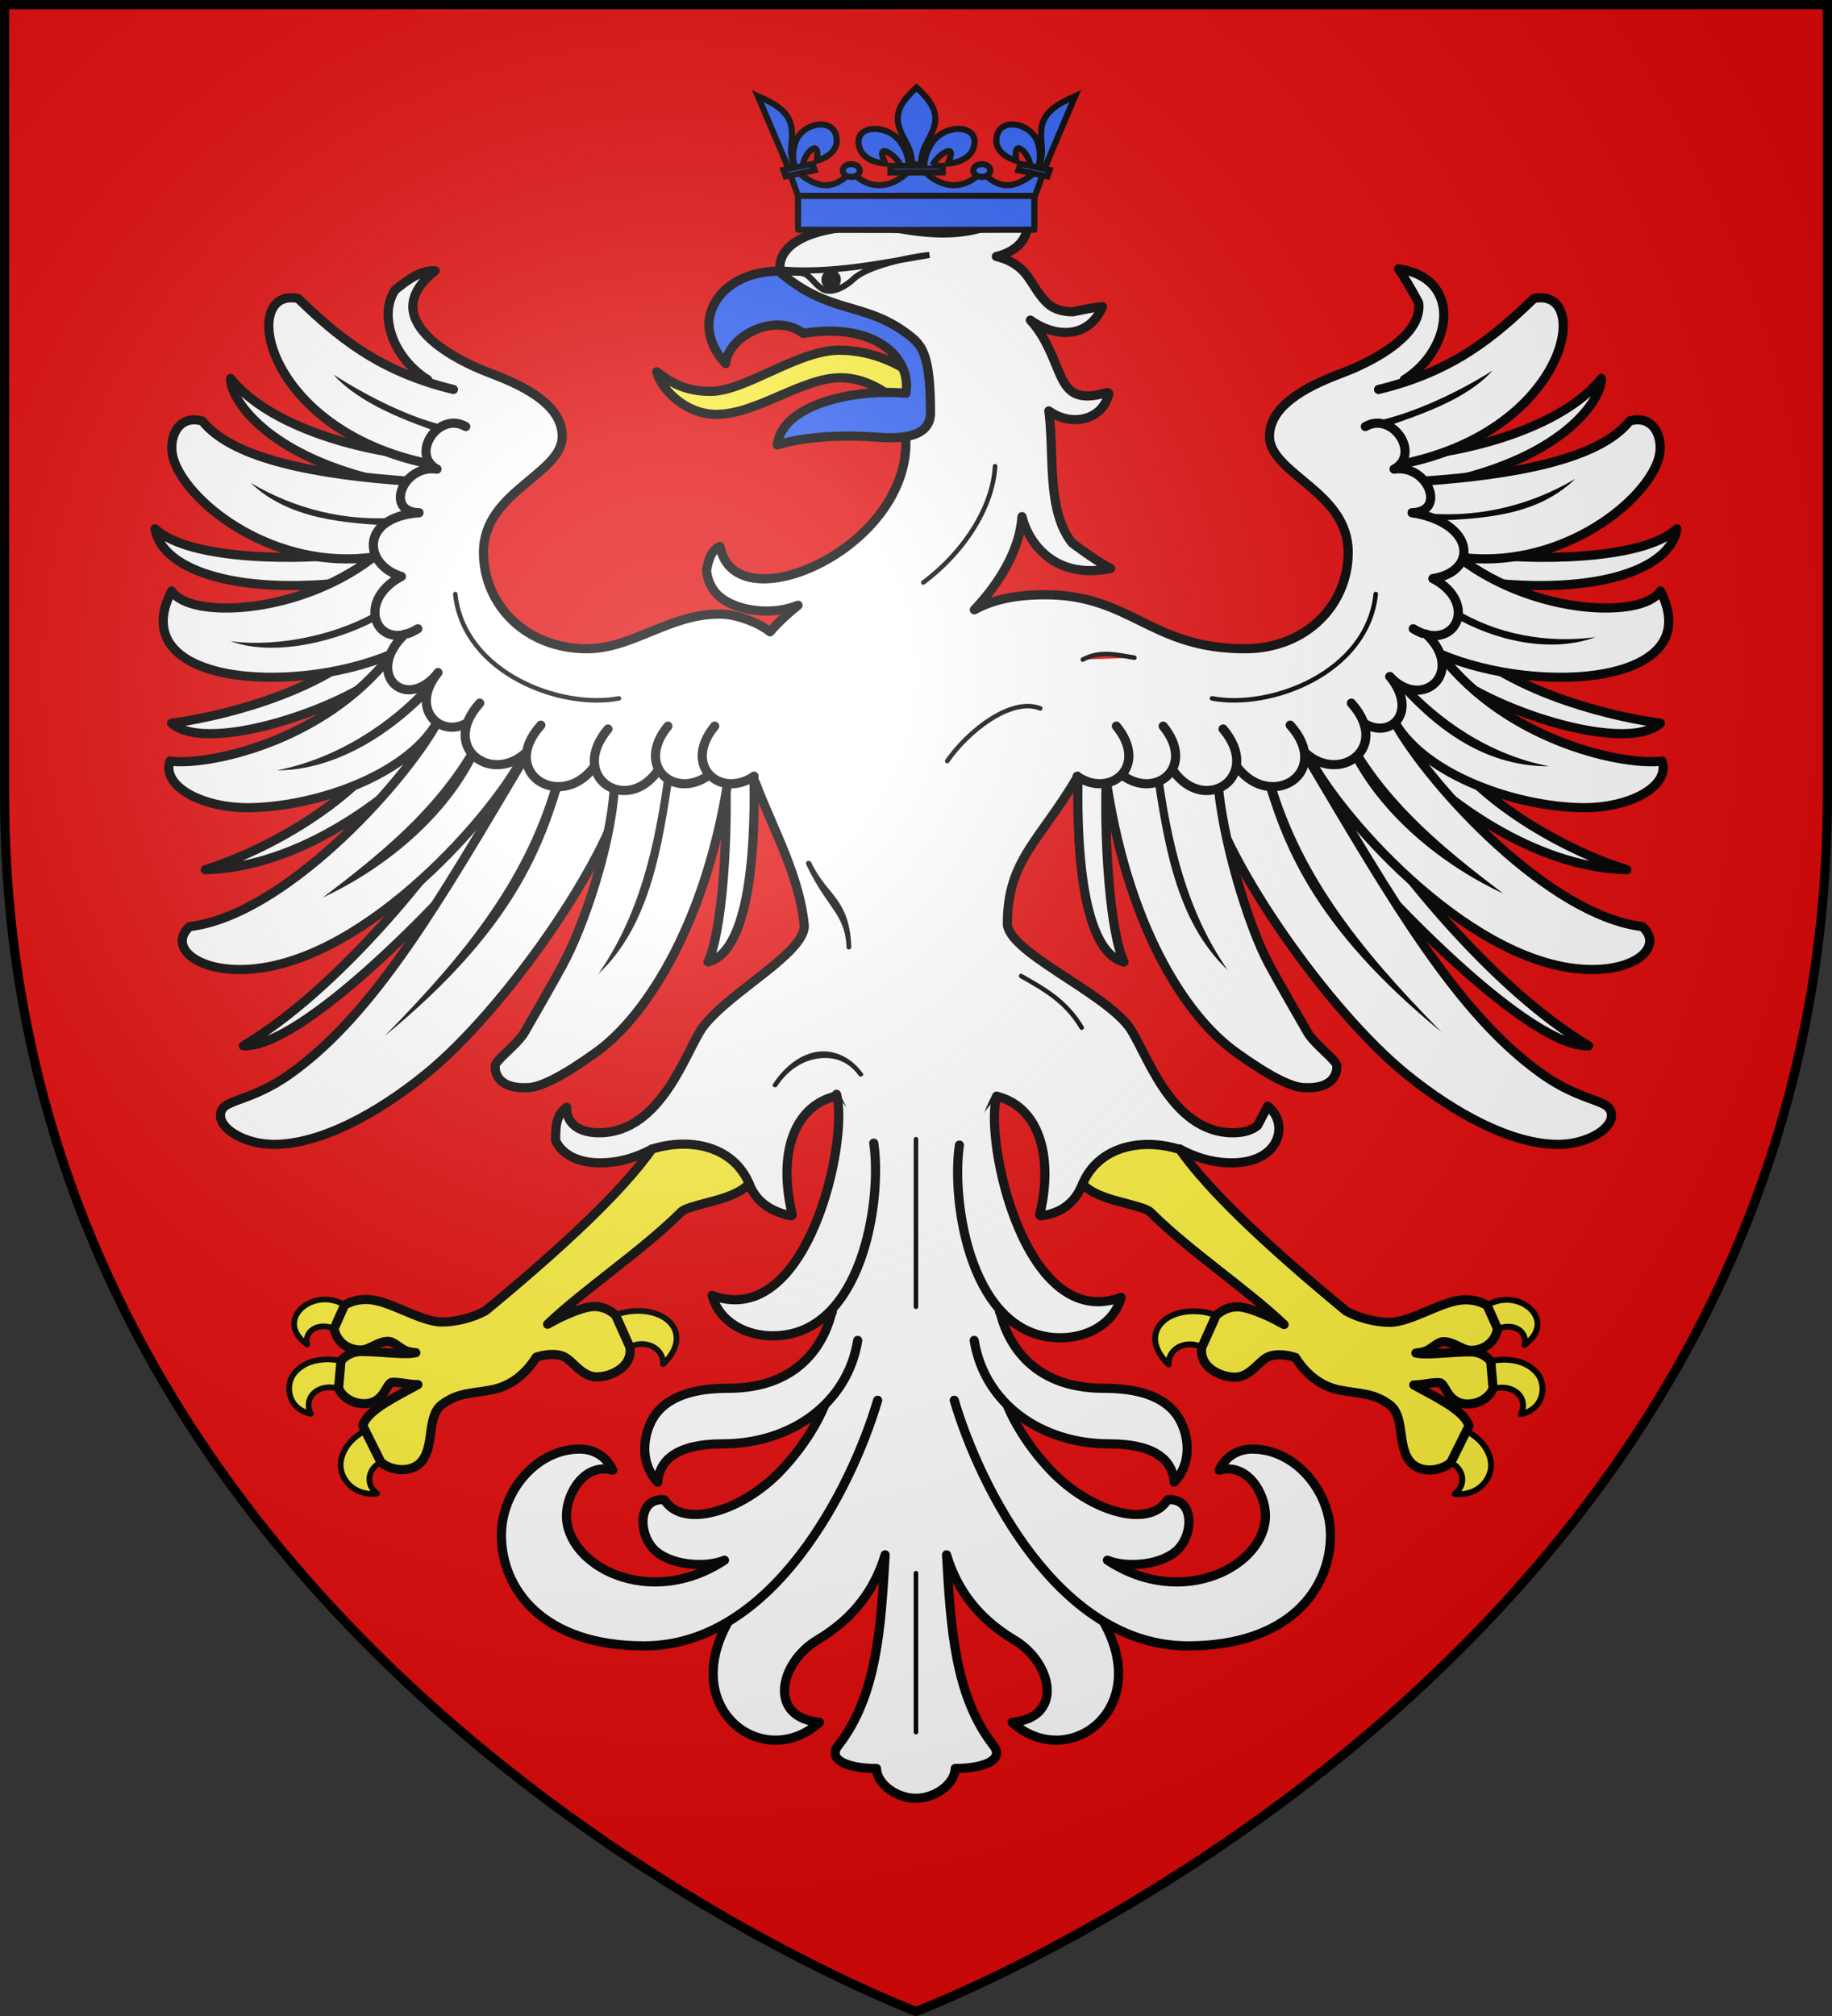 <?xml version="1.0" encoding="UTF-8" standalone="no"?>
<svg
   xmlns:dc="http://purl.org/dc/elements/1.1/"
   xmlns:cc="http://creativecommons.org/ns#"
   xmlns:rdf="http://www.w3.org/1999/02/22-rdf-syntax-ns#"
   xmlns:svg="http://www.w3.org/2000/svg"
   xmlns="http://www.w3.org/2000/svg"
   xmlns:xlink="http://www.w3.org/1999/xlink"
   xmlns:sodipodi="http://sodipodi.sourceforge.net/DTD/sodipodi-0.dtd"
   xmlns:inkscape="http://www.inkscape.org/namespaces/inkscape"
   width="600"
   height="660"
   viewBox="0 0 600 660"
   id="svg2"
   sodipodi:version="0.32"
   inkscape:version="0.46"
   sodipodi:docname="Blason_ville_fr_Châtillon-Coligny_(45).svg"
   inkscape:output_extension="org.inkscape.output.svg.inkscape"
   version="1.0">
  <rect x="0" y="0" width="600" height="660" fill="#333333" stroke="none"/>
  <sodipodi:namedview
     inkscape:window-height="977"
     inkscape:window-width="1280"
     inkscape:pageshadow="2"
     inkscape:pageopacity="0.0"
     guidetolerance="10.0"
     gridtolerance="10.0"
     objecttolerance="10.0"
     borderopacity="1.0"
     bordercolor="#666666"
     pagecolor="#ffffff"
     id="base"
     showgrid="false"
     inkscape:zoom="1.1863636"
     inkscape:cx="300"
     inkscape:cy="330"
     inkscape:window-x="-4"
     inkscape:window-y="-4"
     inkscape:current-layer="layer4"
     inkscape:object-nodes="true"
     inkscape:window-maximized="1"
     inkscape:snap-global="false" />
  <defs
     id="defs4">
    <radialGradient
       id="Gradient1"
       gradientUnits="userSpaceOnUse"
       cx="-80"
       cy="-80"
       r="405">
      <stop
         style="stop-color:#fff;stop-opacity:0.31"
         offset="0"
         id="stop7" />
      <stop
         style="stop-color:#fff;stop-opacity:0.25"
         offset="0.19"
         id="stop9" />
      <stop
         style="stop-color:#6b6b6b;stop-opacity:0.125"
         offset="0.6"
         id="stop11" />
      <stop
         style="stop-color:#000;stop-opacity:0.125"
         offset="1"
         id="stop13" />
    </radialGradient>
    <clipPath
       id="shield_cut">
      <path
         id="shield"
         d="M -298.5,-298.5 L 298.5,-298.5 L 298.5,-40 C 298.5,246.31 0,358.5 0,358.5 C 0,358.5 -298.5,246.31 -298.5,-40 L -298.5,-298.5 z" />
    </clipPath>
  </defs>
  <g
     id="layer4"
     inkscape:label="Fond écu"
     inkscape:groupmode="layer"
     transform="translate(300,300)">
    <use
       xlink:href="#shield"
       id="use18"
       style="fill:#e20909"
       x="0"
       y="0"
       width="600"
       height="660" />
  </g>
  <g
     id="layer3"
     inkscape:label="Meubles"
     inkscape:groupmode="layer"
     transform="translate(300,300)">
    <g
       id="g30144"
       transform="translate(-2.882,0)">
      <path
         sodipodi:nodetypes="cssccssc"
         id="path2333"
         d="M -82.015,-178.291 C -77.835,-174.999 -72.9,-171.864 -64.423,-171.864 C -52.985,-171.864 -35.882,-185.345 -22.273,-185.345 C -10.973,-185.345 -2.105,-180.508 3.733,-176.229 L 1.938,-163.555 C -1.633,-167.318 -10.357,-176.331 -21.837,-176.331 C -34.45,-176.331 -49.283,-164.339 -62.507,-164.339 C -73.118,-164.339 -81.004,-173.314 -82.015,-178.291 L -82.015,-178.291 z"
         style="fill:#fcef3c;fill-opacity:1;fill-rule:nonzero;stroke:#000000;stroke-width:3;stroke-linecap:round;stroke-linejoin:round;stroke-miterlimit:4;stroke-dasharray:none;stroke-dashoffset:0;stroke-opacity:1" />
      <path
         id="path5083"
         d="M 34.864,-235.185 C 33.544,-230.179 29.639,-227.947 25.294,-225.781 C 19.336,-223.625 10.491,-222.883 -1.464,-224.99 C -10.021,-226.498 -20.347,-226.329 -28.417,-224.199 C -32.452,-223.134 -35.864,-221.576 -38.28,-219.453 C -40.585,-217.428 -41.877,-214.854 -41.698,-211.806 C -36.247,-197.803 28.098,-193.709 -0.487,-156.963 C 0.582,-138.904 -13.316,-123.447 -28.222,-115.742 C -35.712,-111.87 -43.426,-109.942 -49.511,-110.644 C -55.596,-111.346 -60.033,-114.585 -61.327,-121.103 C -64.383,-119.783 -65.079,-116.462 -65.722,-113.369 C -65.522,-110.35 -64.188,-107.281 -62.011,-105.195 C -58.916,-102.229 -53.63,-100.356 -47.948,-100.009 C -43.887,-99.762 -39.609,-100.328 -35.741,-101.855 C -39.243,-99.043 -42.331,-96.169 -44.921,-93.154 C -45.93,-94.026 -48.19,-95.456 -51.171,-96.67 C -54.191,-97.899 -57.879,-98.955 -61.523,-98.955 C -69.884,-98.955 -76.994,-96.065 -83.886,-93.242 C -90.777,-90.419 -97.44,-87.617 -104.882,-87.617 C -124.931,-87.617 -138.769,-102.036 -138.769,-119.17 C -138.769,-129.134 -132.399,-135.456 -125.976,-140.879 C -122.764,-143.59 -119.542,-146.121 -117.089,-148.701 C -114.636,-151.28 -112.987,-153.98 -112.987,-157.138 C -112.987,-161.965 -115.692,-165.94 -119.921,-169.267 C -124.15,-172.594 -129.868,-175.31 -136.034,-177.617 C -144.531,-180.796 -153.827,-185.73 -158.593,-191.591 C -160.976,-194.522 -162.261,-197.614 -161.816,-200.908 C -161.371,-204.202 -159.202,-207.737 -154.589,-211.367 C -159.405,-211.63 -163.805,-208.15 -167.675,-205.127 C -170.02,-201.608 -170.47,-197.266 -169.53,-192.822 C -168.164,-186.361 -163.676,-179.836 -157.03,-175.683 L -189.397,-95.75 L -127.547,-34.267 L -49.706,-43.759 C -43.852,-28.255 -35.362,-13.634 -33.691,3.086 C -33.691,5.258 -35.132,7.69 -37.499,10.293 C -39.866,12.897 -43.114,15.64 -46.679,18.467 C -53.808,24.121 -62.156,30.086 -66.698,35.957 C -68.126,37.802 -69.633,40.862 -71.483,44.483 C -73.334,48.103 -75.475,52.256 -78.124,56.172 C -83.422,64.004 -90.579,70.85 -100.976,70.85 C -104.495,70.85 -107.203,69.966 -108.983,68.477 C -110.764,66.988 -111.677,64.881 -111.523,62.5 C -115.082,64.971 -115.166,69.248 -115.136,73.399 C -113.362,77.362 -108.648,80.694 -100.585,80.694 C -94.052,80.694 -88.415,78.774 -83.593,76.211 L -51.757,87.532 C -49.427,93.61 -44.395,96.728 -38.183,98.008 C -38.15,98.011 -38.118,98.011 -38.085,98.008 C -38.053,98.011 -38.02,98.011 -37.987,98.008 C -37.916,97.993 -37.849,97.963 -37.792,97.92 C -37.755,97.896 -37.722,97.866 -37.694,97.832 C -37.691,97.803 -37.691,97.774 -37.694,97.745 C -37.691,97.715 -37.691,97.686 -37.694,97.657 C -37.691,97.628 -37.691,97.598 -37.694,97.569 C -37.691,97.54 -37.691,97.51 -37.694,97.481 C -40.326,86.217 -39.712,77.166 -36.913,70.586 C -34.201,64.21 -29.372,60.292 -23.534,58.897 C -10.625,79.315 -24.171,105.485 -24.495,128.779 L -28.222,161.641 L -58.886,231.426 C -74.656,260.053 -46.821,280.158 -28.71,263.858 C -45.874,262.295 -41.818,244.269 -29.394,236.876 C -17.098,229.559 -10.445,219.828 -7.226,209.014 C -8.585,232.848 -9.918,255.189 -22.558,271.417 C -26.346,276.28 -19.1,278.975 -10.058,278.975 C -9.878,284.119 -3.446,288.731 2.833,288.731 C 9.112,288.731 15.544,284.119 15.724,278.975 C 24.766,278.975 32.012,276.28 28.224,271.417 C 15.584,255.189 14.25,232.848 12.892,209.014 C 16.111,219.828 22.764,229.559 35.059,236.876 C 47.484,244.269 51.54,262.295 34.376,263.858 C 52.487,280.158 80.322,260.053 64.552,231.426 L 32.741,159.934 L 30.202,128.645 C 22.586,105.973 17.059,83.011 29.298,58.897 C 35.135,60.292 39.866,64.21 42.579,70.586 C 45.378,77.166 46.09,86.217 43.458,97.481 C 43.421,97.506 43.388,97.535 43.36,97.569 C 43.377,97.634 43.41,97.694 43.458,97.745 C 43.455,97.774 43.455,97.803 43.458,97.832 C 43.485,97.866 43.518,97.896 43.556,97.92 C 43.583,97.954 43.616,97.984 43.653,98.008 C 43.686,98.011 43.718,98.011 43.751,98.008 C 43.783,98.011 43.816,98.011 43.849,98.008 C 43.881,98.011 43.914,98.011 43.946,98.008 C 49.681,97.287 53.301,94.615 55.665,91.065 C 56.375,89.998 56.903,88.828 57.423,87.637 L 89.161,76.123 C 94.025,78.737 99.73,80.694 106.349,80.694 C 114.412,80.694 119.125,77.362 120.899,73.399 C 122.673,69.435 121.578,64.831 118.067,62.149 C 116.993,64.141 115.859,66.4 114.747,68.477 C 112.967,69.966 110.259,70.85 106.739,70.85 C 96.343,70.85 89.186,64.004 83.888,56.172 C 81.239,52.256 79.097,48.103 77.247,44.483 C 75.397,40.862 73.889,37.802 72.462,35.957 C 67.891,30.049 57.914,23.949 49.122,18.116 C 44.726,15.199 40.585,12.352 37.599,9.678 C 34.612,7.005 32.813,4.51 32.813,2.383 C 32.813,-18.436 43.353,-24.574 55.812,-45.704 L 148.154,-34.97 L 190.952,-105.009 L 162.794,-175.683 C 169.436,-179.836 173.928,-186.363 175.294,-192.822 C 176.233,-197.266 175.686,-201.608 173.341,-205.127 C 171.039,-208.58 166.927,-211.115 160.938,-211.982 C 162.662,-209.504 165.635,-204.423 167.481,-200.908 C 167.926,-197.614 166.739,-194.522 164.356,-191.591 C 159.59,-185.73 150.295,-180.796 141.798,-177.617 C 135.631,-175.31 129.914,-172.594 125.684,-169.267 C 121.455,-165.94 118.653,-161.965 118.653,-157.138 C 118.653,-153.98 120.399,-151.28 122.852,-148.701 C 125.306,-146.121 128.528,-143.59 131.739,-140.879 C 138.162,-135.456 144.434,-129.134 144.434,-119.17 C 144.434,-102.036 130.695,-87.617 110.645,-87.617 C 95.127,-87.617 85.904,-92.005 76.954,-96.406 C 68.005,-100.807 59.329,-105.283 45.216,-105.283 C 32.718,-105.283 26.111,-102.581 21.974,-100.361 C 29.923,-108.767 36.833,-119.655 37.599,-130.859 C 38.33,-128.021 39.893,-123.794 43.653,-119.873 C 48.163,-115.169 55.468,-111.602 66.602,-113.896 C 62.831,-115.869 57.908,-119.331 54.005,-122.246 C 51.182,-125.803 49.549,-130.323 48.634,-135.254 C 46.85,-144.86 47.629,-156.082 46.388,-165.488 C 49.256,-163.362 53.189,-162.189 56.934,-162.763 C 61.015,-163.389 64.746,-166.003 66.017,-171.025 C 66.02,-171.054 66.02,-171.084 66.017,-171.113 C 65.989,-171.146 65.956,-171.176 65.919,-171.201 C 65.922,-171.23 65.922,-171.26 65.919,-171.289 C 65.891,-171.322 65.858,-171.352 65.821,-171.377 C 65.794,-171.41 65.761,-171.44 65.724,-171.465 C 65.691,-171.468 65.658,-171.468 65.626,-171.465 C 65.593,-171.468 65.561,-171.468 65.528,-171.465 C 65.496,-171.468 65.463,-171.468 65.431,-171.465 C 65.398,-171.468 65.365,-171.468 65.333,-171.465 C 60.427,-169.992 57.238,-170.099 54.981,-171.201 C 52.725,-172.303 51.352,-174.484 50.099,-177.265 C 47.807,-182.35 45.69,-189.333 40.333,-195.195 C 43.349,-193.05 47.349,-191.229 51.563,-191.152 C 56.491,-191.062 61.264,-193.408 63.966,-199.59 C 61.126,-199.398 57.413,-198.539 54.298,-197.92 C 51.06,-197.907 48.079,-198.77 46.192,-200.469 C 43.175,-203.184 41.607,-206.539 39.356,-209.609 C 37.28,-212.441 34.255,-214.804 29.2,-216.025 C 40.169,-218.624 42.601,-228.327 34.864,-235.185 L 34.864,-235.185 z"
         style="fill:#ffffff;fill-opacity:1;fill-rule:nonzero;stroke:#000000;stroke-width:3;stroke-linecap:round;stroke-linejoin:round;stroke-miterlimit:4;stroke-dasharray:none;stroke-dashoffset:0;stroke-opacity:1"
         sodipodi:nodetypes="ccsssccssccssccssssssssssssccscccccsssssssccscccssssssscscccccscscscscscccccscsssssssssccssccsssssssccccssccssssssssssccsccscsssssssssscsscsccsscc" />
      <path
         id="path2957"
         d="M 2.868,267.057 L 2.868,215.013"
         style="fill:none;stroke:#000000;stroke-width:1.482;stroke-linecap:round;stroke-linejoin:round;stroke-miterlimit:4;stroke-dasharray:none;stroke-dashoffset:0;stroke-opacity:1" />
      <path
         id="path3021"
         d="M 2.868,72.959 L 2.868,127.803"
         style="fill:#f8e504;fill-opacity:1;fill-rule:nonzero;stroke:#000000;stroke-width:1.482;stroke-linecap:round;stroke-linejoin:round;stroke-miterlimit:4;stroke-dasharray:none;stroke-dashoffset:0;stroke-opacity:1" />
      <g
         id="g30099">
        <path
           style="fill:#ffffff;fill-opacity:1;fill-rule:nonzero;stroke:#000000;stroke-width:3;stroke-linecap:round;stroke-linejoin:round;stroke-miterlimit:4;stroke-dasharray:none;stroke-dashoffset:0;stroke-opacity:1"
           d="M -59.383,-43.408 C -58.826,-25.127 -60.532,4.932 -65.242,14.952 C -50.239,11.242 -49.809,-29.338 -50.203,-45.869"
           id="path2997"
           sodipodi:nodetypes="ccc" />
        <path
           style="fill:#ffffff;fill-opacity:1;fill-rule:nonzero;stroke:#000000;stroke-width:3;stroke-linecap:round;stroke-linejoin:round;stroke-miterlimit:4;stroke-dasharray:none;stroke-dashoffset:0;stroke-opacity:1"
           d="M -173.347,-91.761 C -192.502,-72.061 -228.97,-64.747 -240.926,-63.231 C -228.606,-52.217 -178.463,-70.061 -167.599,-83.296"
           id="path2965"
           sodipodi:nodetypes="ccc" />
        <path
           style="fill:#ffffff;fill-opacity:1;fill-rule:nonzero;stroke:#000000;stroke-width:3;stroke-linecap:round;stroke-linejoin:round;stroke-miterlimit:4;stroke-dasharray:none;stroke-dashoffset:0;stroke-opacity:1"
           d="M -167,-60.283 C -179.225,-37.726 -211.309,-21.012 -229.891,-15.283 C -199.109,-16.009 -169.717,-38.571 -155.867,-53.252"
           id="path2987"
           sodipodi:nodetypes="ccc" />
        <path
           style="fill:#ffffff;fill-opacity:1;fill-rule:nonzero;stroke:#000000;stroke-width:3;stroke-linecap:round;stroke-linejoin:round;stroke-miterlimit:4;stroke-dasharray:none;stroke-dashoffset:0;stroke-opacity:1"
           d="M -142.391,-34.97 C -155.803,-14.477 -186.605,23.967 -217.391,42.373 C -198.457,43.094 -151.362,-4.418 -127.547,-34.267"
           id="path2991"
           sodipodi:nodetypes="ccc" />
        <path
           style="fill:#ffffff;fill-opacity:1;fill-rule:nonzero;stroke:#000000;stroke-width:3;stroke-linecap:round;stroke-linejoin:round;stroke-miterlimit:4;stroke-dasharray:none;stroke-dashoffset:0;stroke-opacity:1"
           d="M -181.184,-118.88 C -196.966,-116.582 -234.762,-116.113 -246.326,-126.874 C -244.053,-112.926 -217.968,-104.365 -177.701,-110.101"
           id="path2375"
           sodipodi:nodetypes="ccc" />
        <path
           style="fill:#ffffff;fill-opacity:1;fill-rule:nonzero;stroke:#000000;stroke-width:3;stroke-linecap:round;stroke-linejoin:round;stroke-miterlimit:4;stroke-dasharray:none;stroke-dashoffset:0;stroke-opacity:1"
           d="M -161.503,-150.858 C -186.659,-153.717 -211.146,-162.877 -221.593,-176.096 C -221.785,-169.703 -210.099,-150.421 -170.037,-141.923"
           id="path2373"
           sodipodi:nodetypes="ccc" />
        <path
           style="fill:#ffffff;fill-opacity:1;fill-rule:nonzero;stroke:#000000;stroke-width:3;stroke-linecap:round;stroke-linejoin:round;stroke-miterlimit:4;stroke-dasharray:none;stroke-dashoffset:0;stroke-opacity:1"
           d="M -148.614,-172.491 C -173.14,-178.405 -186.758,-189.962 -199.473,-202.274 C -218.784,-206.326 -211.136,-159.416 -156.8,-148.193"
           id="path2367"
           sodipodi:nodetypes="ccc" />
        <path
           sodipodi:nodetypes="ccscc"
           id="path2371"
           d="M -164.289,-142.55 C -191.605,-144.525 -220.568,-149.244 -230.824,-162.145 C -239.056,-164.579 -242.527,-155.9 -240.087,-149.077 C -234.842,-134.409 -206.829,-113.165 -174.74,-117.626 L -174.74,-117.626"
           style="fill:#ffffff;fill-opacity:1;fill-rule:nonzero;stroke:#000000;stroke-width:3;stroke-linecap:round;stroke-linejoin:round;stroke-miterlimit:4;stroke-dasharray:none;stroke-dashoffset:0;stroke-opacity:1" />
        <path
           style="fill:#ffffff;fill-opacity:1;fill-rule:nonzero;stroke:#000000;stroke-width:3;stroke-linecap:round;stroke-linejoin:round;stroke-miterlimit:4;stroke-dasharray:none;stroke-dashoffset:0;stroke-opacity:1"
           d="M -175.611,-116.999 C -200.137,-98.563 -235.045,-97.377 -240.926,-106.496 C -256.537,-76.054 -201.696,-72.051 -168.992,-85.804"
           id="path2961"
           sodipodi:nodetypes="ccc" />
        <path
           style="fill:#ffffff;fill-opacity:1;fill-rule:nonzero;stroke:#000000;stroke-width:3;stroke-linecap:round;stroke-linejoin:round;stroke-miterlimit:4;stroke-dasharray:none;stroke-dashoffset:0;stroke-opacity:1"
           d="M -168.992,-85.647 C -191.381,-56.661 -229.92,-49.168 -241.449,-50.847 C -244.254,-42.476 -230.553,-35.272 -214.986,-35.578 C -193.171,-36.006 -164.271,-46.255 -154.187,-63.074"
           id="path2967"
           sodipodi:nodetypes="ccsc" />
        <path
           style="fill:#ffffff;fill-opacity:1;fill-rule:nonzero;stroke:#000000;stroke-width:3;stroke-linecap:round;stroke-linejoin:round;stroke-miterlimit:4;stroke-dasharray:none;stroke-dashoffset:0;stroke-opacity:1"
           d="M -154.11,-63.095 C -166.028,-42.083 -204.54,-0.318 -234.969,3.35 C -241.738,9.305 -234.028,17.412 -218.563,17.412 C -180.35,17.412 -136.896,-31.071 -125.985,-51.845"
           id="path2989"
           sodipodi:nodetypes="ccsc" />
        <path
           style="fill:#ffffff;fill-opacity:1;fill-rule:nonzero;stroke:#000000;stroke-width:3;stroke-linecap:round;stroke-linejoin:round;stroke-miterlimit:4;stroke-dasharray:none;stroke-dashoffset:0;stroke-opacity:1"
           d="M -125.594,-51.494 C -153.312,-4.798 -174.245,31.535 -201.648,51.268 C -215.965,61.577 -224.903,59.473 -224.903,65.204 C -224.903,69.864 -216.55,74.653 -207.396,74.653 C -192.335,74.653 -173.715,64.715 -157.531,51.528 C -132.086,30.796 -98.773,-16.9 -92.781,-41.65"
           id="path2993"
           sodipodi:nodetypes="cssssc" />
        <path
           style="fill:#ffffff;fill-opacity:1;fill-rule:nonzero;stroke:#000000;stroke-width:3;stroke-linecap:round;stroke-linejoin:round;stroke-miterlimit:4;stroke-dasharray:none;stroke-dashoffset:0;stroke-opacity:1"
           d="M -95.906,-42.002 C -97.176,-22.788 -105.866,2.941 -112.703,15.655 C -115.913,21.623 -122.47,32.989 -125.34,37.97 C -127.691,42.051 -134.969,47.078 -134.969,49.053 C -134.969,52.801 -132.392,56.414 -124.422,56.084 C -120.056,56.084 -112.325,52.014 -101.713,44.367 C -85.029,32.345 -65.008,0.684 -58.157,-47.867"
           id="path2995"
           sodipodi:nodetypes="cssscsc" />
      </g>
      <path
         sodipodi:nodetypes="cccccccccccccccccccccccccccc"
         id="path2951"
         d="M -187.899,-177.353 C -179.204,-167.67 -163.619,-161.994 -151.458,-157.785 C -147.678,-156.754 -149.458,-160.238 -149.458,-160.238 C -162.497,-162.774 -177.36,-170.639 -187.899,-177.353 z M -215.047,-141.933 C -202.659,-130.009 -184.228,-128.621 -167.723,-127.879 C -167.723,-127.879 -166.61,-130.595 -166.61,-130.595 C -184.005,-129.143 -200.719,-133.434 -215.047,-141.933 z M -172.157,-100.769 C -185.691,-92.311 -205.829,-87.982 -221.59,-90.078 C -206.78,-84.63 -184.819,-90.424 -171.571,-98.22 C -171.571,-98.22 -172.157,-100.769 -172.157,-100.769 L -172.157,-100.769 z M -157.657,-76.064 C -168.956,-63.517 -186.622,-51.635 -206.453,-47.802 C -187.241,-47.778 -168.225,-59.729 -153.993,-75.353 C -154.42,-77.343 -155.44,-76.245 -157.657,-76.064 L -157.657,-76.064 z M -142.586,-55.976 C -154.719,-34.808 -172.727,-20.337 -191.414,-6.142 C -169.21,-16.536 -149.166,-34.093 -139.949,-54.658 C -139.949,-54.658 -142.586,-55.976 -142.586,-55.976 z M -79.305,-47.451 C -82.538,-22.795 -87.772,-0.386 -101.18,18.907 C -84.271,3.012 -80.32,-22.258 -76.57,-47.363 C -76.57,-47.363 -79.305,-47.451 -79.305,-47.451 L -79.305,-47.451 z M -115.535,-45.869 C -124.235,-13.523 -143.573,11.2 -171.199,39.209 C -128.52,4.231 -119.003,-22.731 -112.313,-45.517 C -112.313,-45.517 -115.535,-45.869 -115.535,-45.869 L -115.535,-45.869 z"
         style="fill:#000000;fill-opacity:1;fill-rule:nonzero;stroke:none" />
      <g
         style="fill:#ffffff;stroke:#000000;stroke-width:1.92;stroke-opacity:1"
         transform="matrix(1.562,0,0,1.562,-465.868,-509.977)"
         id="g5366">
        <path
           sodipodi:nodetypes="cc"
           id="path2943"
           d="M 192.17,255.246 C 182.165,260.612 187.224,271.458 195.643,266.209"
           style="fill:#ffffff;fill-opacity:1;fill-rule:nonzero;stroke:#000000;stroke-width:1.92;stroke-linecap:round;stroke-linejoin:round;stroke-miterlimit:4;stroke-dasharray:none;stroke-dashoffset:0;stroke-opacity:1" />
        <path
           style="fill:#ffffff;fill-opacity:1;fill-rule:nonzero;stroke:#000000;stroke-width:1.92;stroke-linecap:round;stroke-linejoin:round;stroke-miterlimit:4;stroke-dasharray:none;stroke-dashoffset:0;stroke-opacity:1"
           d="M 192.932,267.333 C 184.538,275.249 192.479,283.499 199.304,276.138"
           id="path2941"
           sodipodi:nodetypes="cc" />
        <path
           sodipodi:nodetypes="cc"
           id="path2939"
           d="M 199.878,275.384 C 192.701,284.217 203.012,291.419 208.713,283.32"
           style="fill:#ffffff;fill-opacity:1;fill-rule:nonzero;stroke:#000000;stroke-width:1.92;stroke-linecap:round;stroke-linejoin:round;stroke-miterlimit:4;stroke-dasharray:none;stroke-dashoffset:0;stroke-opacity:1" />
        <path
           style="fill:#ffffff;fill-opacity:1;fill-rule:nonzero;stroke:#000000;stroke-width:1.92;stroke-linecap:round;stroke-linejoin:round;stroke-miterlimit:4;stroke-dasharray:none;stroke-dashoffset:0;stroke-opacity:1"
           d="M 208.62,281.805 C 199.672,291.738 212.529,299.837 219.637,290.729"
           id="path2937"
           sodipodi:nodetypes="cc" />
        <path
           style="fill:#ffffff;fill-opacity:1;fill-rule:nonzero;stroke:#000000;stroke-width:1.92;stroke-linecap:round;stroke-linejoin:round;stroke-miterlimit:4;stroke-dasharray:none;stroke-dashoffset:0;stroke-opacity:1"
           d="M 195.875,241.888 C 183.528,242.847 184.077,252.716 192.17,255.246"
           id="path2358"
           sodipodi:nodetypes="cc" />
        <path
           sodipodi:nodetypes="cc"
           id="path2360"
           d="M 195.875,241.888 C 188.566,241.723 192.554,231.735 199.634,232.747"
           style="fill:#ffffff;fill-opacity:1;fill-rule:nonzero;stroke:#000000;stroke-width:1.92;stroke-linecap:round;stroke-linejoin:round;stroke-miterlimit:4;stroke-dasharray:none;stroke-dashoffset:0;stroke-opacity:1" />
        <path
           style="fill:#ffffff;fill-opacity:1;fill-rule:nonzero;stroke:#000000;stroke-width:1.92;stroke-linecap:round;stroke-linejoin:round;stroke-miterlimit:4;stroke-dasharray:none;stroke-dashoffset:0;stroke-opacity:1"
           d="M 205.685,223.829 C 199.982,220.548 193.973,229.607 199.634,232.747"
           id="path2362"
           sodipodi:nodetypes="cc" />
        <path
           sodipodi:nodetypes="cc"
           id="path2972"
           d="M 221.44,286.419 C 212.491,296.353 225.348,304.452 232.456,295.344"
           style="fill:#ffffff;fill-opacity:1;fill-rule:nonzero;stroke:#000000;stroke-width:1.92;stroke-linecap:round;stroke-linejoin:round;stroke-miterlimit:4;stroke-dasharray:none;stroke-dashoffset:0;stroke-opacity:1" />
        <path
           style="fill:#ffffff;fill-opacity:1;fill-rule:nonzero;stroke:#000000;stroke-width:1.92;stroke-linecap:round;stroke-linejoin:round;stroke-miterlimit:4;stroke-dasharray:none;stroke-dashoffset:0;stroke-opacity:1"
           d="M 235.514,287.222 C 227.133,297.156 239.175,305.254 245.833,296.146"
           id="path2970"
           sodipodi:nodetypes="cc" />
        <path
           sodipodi:nodetypes="cc"
           id="path2968"
           d="M 248.077,286.62 C 240.915,295.354 250,302.499 257.218,296.452"
           style="fill:#ffffff;fill-opacity:1;fill-rule:nonzero;stroke:#000000;stroke-width:1.92;stroke-linecap:round;stroke-linejoin:round;stroke-miterlimit:4;stroke-dasharray:none;stroke-dashoffset:0;stroke-opacity:1" />
        <path
           style="fill:#ffffff;fill-opacity:1;fill-rule:nonzero;stroke:#000000;stroke-width:1.92;stroke-linecap:round;stroke-linejoin:round;stroke-miterlimit:4;stroke-dasharray:none;stroke-dashoffset:0;stroke-opacity:1"
           d="M 257.887,286.62 C 251.02,294.993 259.087,301.906 266.125,297.135"
           id="path2966"
           sodipodi:nodetypes="cs" />
      </g>
      <g
         transform="matrix(1.562,0,0,1.562,-465.868,-509.977)"
         id="g5088">
        <path
           style="fill:none;stroke:#000000;stroke-width:0.949;stroke-linecap:round;stroke-linejoin:round;stroke-miterlimit:4;stroke-dasharray:none;stroke-dashoffset:0;stroke-opacity:1"
           d="M 301.625,256.523 C 310.797,249.631 316.249,240.165 316.674,232.144"
           id="path2924"
           sodipodi:nodetypes="cc" />
        <path
           style="fill:none;stroke:#000000;stroke-width:0.949;stroke-linecap:round;stroke-linejoin:round;stroke-miterlimit:4;stroke-dasharray:none;stroke-dashoffset:0;stroke-opacity:1"
           d="M 203.489,258.931 C 205.239,275.5 225.583,283.14 237.822,280.801"
           id="path2960"
           sodipodi:nodetypes="cc" />
        <path
           sodipodi:nodetypes="cc"
           id="path3110"
           d="M 396.494,258.931 C 394.744,275.5 374.399,283.14 362.16,280.801"
           style="fill:none;stroke:#000000;stroke-width:0.949;stroke-linecap:round;stroke-linejoin:round;stroke-miterlimit:4;stroke-dasharray:none;stroke-dashoffset:0;stroke-opacity:1" />
      </g>
      <path
         sodipodi:nodetypes="cscscscsssc"
         id="path2364"
         d="M -24.656,151.683 C -25.729,160.291 -32.553,172.288 -41.546,181.649 C -54.116,194.734 -73.381,200.72 -79.521,191.03 C -88.531,190.058 -88.357,203.173 -81.873,208.205 C -76.312,212.521 -65.904,213.261 -59.84,210.781 C -84.486,227.031 -111.592,212.576 -111.592,196.203 C -111.592,188.928 -105.702,178.751 -96.416,181.311 C -98.234,177.429 -101.97,174.396 -107.245,174.396 C -121.372,174.396 -132.899,188.204 -132.899,202.571 C -132.899,220.348 -119.178,238.831 -86.172,238.831 C -43.975,238.831 -18.063,186.831 -9.677,158.424"
         style="fill:#ffffff;fill-opacity:1;fill-rule:nonzero;stroke:#000000;stroke-width:3;stroke-linecap:round;stroke-linejoin:round;stroke-miterlimit:4;stroke-dasharray:none;stroke-dashoffset:0;stroke-opacity:1" />
      <path
         style="fill:#ffffff;fill-opacity:1;fill-rule:nonzero;stroke:#000000;stroke-width:3;stroke-linecap:round;stroke-linejoin:round;stroke-miterlimit:4;stroke-dasharray:none;stroke-dashoffset:0;stroke-opacity:1"
         d="M 30.392,151.683 C 31.465,160.291 38.289,172.288 47.282,181.649 C 59.852,194.734 79.117,200.72 85.257,191.03 C 94.267,190.058 94.093,203.173 87.608,208.205 C 82.048,212.521 71.64,213.261 65.576,210.781 C 90.222,227.031 117.328,212.576 117.328,196.203 C 117.328,188.928 111.438,178.751 102.152,181.311 C 103.97,177.429 107.706,174.396 112.981,174.396 C 127.108,174.396 138.635,188.204 138.635,202.571 C 138.635,220.348 124.914,238.831 91.908,238.831 C 49.711,238.831 23.799,186.831 15.413,158.424"
         id="path2953"
         sodipodi:nodetypes="cscscscsssc" />
      <path
         sodipodi:nodetypes="csscsc"
         id="path2935"
         d="M -24.495,128.779 C -26.668,138.612 -34.401,154.505 -58.708,154.505 C -67.857,154.505 -76.578,156.256 -81.678,162.107 C -85.978,167.04 -88.63,177.936 -81.699,185.23 C -81.21,177.832 -75.105,172.689 -60.45,172.689 C -38.125,172.689 -19.557,159.55 -16.209,138.829"
         style="fill:#ffffff;fill-opacity:1;fill-rule:nonzero;stroke:#000000;stroke-width:3;stroke-linecap:round;stroke-linejoin:round;stroke-miterlimit:4;stroke-dasharray:none;stroke-dashoffset:0;stroke-opacity:1" />
      <path
         style="fill:#ffffff;fill-opacity:1;fill-rule:nonzero;stroke:#000000;stroke-width:3;stroke-linecap:round;stroke-linejoin:round;stroke-miterlimit:4;stroke-dasharray:none;stroke-dashoffset:0;stroke-opacity:1"
         d="M 30.202,128.645 C 32.333,138.467 40.026,154.505 64.444,154.505 C 73.593,154.505 82.314,156.256 87.414,162.107 C 91.714,167.04 94.366,177.936 87.435,185.23 C 86.946,177.832 80.841,172.689 66.186,172.689 C 43.861,172.689 25.293,159.55 21.945,138.829"
         id="path2955"
         sodipodi:nodetypes="csscsc" />
      <path
         sodipodi:nodetypes="ccsc"
         id="path2350"
         d="M -23.147,58.256 C -18.987,72.752 -32.429,135.7 -63.904,124.094 C -61.526,132.853 -52.821,137.324 -44.011,137.324 C -14.645,137.324 -8.172,92.793 -10.955,74.245"
         style="fill:#ffffff;fill-opacity:1;fill-rule:nonzero;stroke:#000000;stroke-width:3;stroke-linecap:round;stroke-linejoin:round;stroke-miterlimit:4;stroke-dasharray:none;stroke-dashoffset:0;stroke-opacity:1" />
      <g
         transform="matrix(1.562,0,0,1.562,-465.868,-509.977)"
         id="g5021">
        <path
           style="fill:none;stroke:#000000;stroke-width:0.949;stroke-linecap:round;stroke-linejoin:round;stroke-miterlimit:4;stroke-dasharray:none;stroke-dashoffset:0;stroke-opacity:1"
           d="M 326.149,282.908 C 320.032,280.48 310.936,287.715 306.641,293.944"
           id="path2952"
           sodipodi:nodetypes="cc" />
        <path
           style="fill:#000000;fill-opacity:1;fill-rule:nonzero;stroke:none"
           d="M 277.406,314.861 C 277.362,314.874 277.32,314.893 277.281,314.917 C 277.203,314.957 277.138,315.015 277.094,315.086 C 277.061,315.138 277.039,315.195 277.031,315.255 C 277.03,315.333 277.005,315.456 277.039,315.529 C 278.871,319.426 280.483,321.699 282.094,324.03 C 283.704,326.36 285.399,328.697 285.531,332.973 C 285.52,333.029 285.52,333.086 285.531,333.142 C 285.582,333.242 285.67,333.322 285.781,333.367 C 285.839,333.397 285.903,333.416 285.969,333.423 C 286.031,333.434 286.094,333.434 286.156,333.423 C 286.228,333.399 286.292,333.361 286.344,333.311 C 286.366,333.294 286.387,333.275 286.406,333.255 C 286.433,333.22 286.454,333.182 286.469,333.142 C 286.502,333.09 286.523,333.033 286.531,332.973 C 286.394,328.555 285.378,325.643 283.719,323.242 C 282.06,320.841 279.883,318.915 278.102,315.128 C 278.026,314.967 277.841,314.88 277.656,314.861 C 277.594,314.854 277.531,314.85 277.469,314.861 C 277.448,314.86 277.427,314.86 277.406,314.861 L 277.406,314.861 z"
           id="path2954"
           sodipodi:nodetypes="cssssscssssssscssssc" />
        <path
           style="fill:none;stroke:#000000;stroke-width:0.949;stroke-linecap:round;stroke-linejoin:round;stroke-miterlimit:4;stroke-dasharray:none;stroke-dashoffset:0;stroke-opacity:1"
           d="M 322.136,338.99 C 326.727,341.642 331.404,344.063 334.844,349.825"
           id="path2956"
           sodipodi:nodetypes="cc" />
        <path
           style="fill:#000000;fill-opacity:1;fill-rule:nonzero;stroke:none"
           d="M 279.531,354.855 C 276.043,355.3 272.62,357.816 270.094,361.661 C 270.061,361.713 270.039,361.77 270.031,361.83 C 270.019,361.885 270.019,361.943 270.031,361.998 C 270.065,362.089 270.131,362.168 270.219,362.223 C 270.257,362.247 270.299,362.266 270.344,362.279 C 270.401,362.309 270.465,362.328 270.531,362.336 C 270.597,362.329 270.661,362.309 270.719,362.279 C 270.82,362.249 270.908,362.19 270.969,362.111 C 273.38,358.442 276.608,356.658 279.719,356.261 C 282.829,355.863 285.856,356.777 288.094,359.861 C 288.128,359.905 288.17,359.943 288.219,359.973 C 288.257,359.997 288.299,360.016 288.344,360.029 C 288.401,360.059 288.465,360.078 288.531,360.086 C 288.597,360.079 288.661,360.059 288.719,360.029 C 288.83,359.984 288.919,359.904 288.969,359.804 C 289.002,359.752 289.023,359.695 289.031,359.636 C 289.032,359.557 289.011,359.479 288.969,359.411 C 288.95,359.39 288.929,359.372 288.906,359.354 C 286.503,356.043 283.02,354.409 279.531,354.854 L 279.531,354.855 z"
           id="path2958"
           sodipodi:nodetypes="csssssssssssssssssss" />
        <path
           sodipodi:nodetypes="cc"
           id="path3112"
           d="M 335.073,272.675 C 338.677,270.7 342.281,271.68 345.885,272.274"
           style="fill:#e20909;fill-opacity:1;fill-rule:nonzero;stroke:#000000;stroke-width:0.949;stroke-linecap:round;stroke-linejoin:round;stroke-miterlimit:4;stroke-dasharray:none;stroke-dashoffset:0;stroke-opacity:1" />
      </g>
      <path
         style="fill:#2b5df2;fill-opacity:1;fill-rule:nonzero;stroke:#000000;stroke-width:3;stroke-linecap:round;stroke-linejoin:round;stroke-miterlimit:4;stroke-dasharray:none;stroke-dashoffset:0;stroke-opacity:1"
         d="M 1.259,-189.733 C 5.078,-186.636 7.624,-183.158 7.624,-164.84 C 7.624,-158.179 1.093,-156.059 -9.309,-156.843 C -19.726,-157.627 -32.93,-157.354 -42.567,-154.321 C -40.855,-167.872 -16.933,-172.801 -0.417,-171.251 C 1.499,-183.366 -11.109,-194.644 -34.033,-190.846 C -43.211,-197.889 -58.567,-190.142 -59.462,-180.97 C -71.998,-194.446 -61.659,-211.224 -42.045,-211.224 C -25.322,-196.544 -13.43,-201.646 1.259,-189.733 L 1.259,-189.733 z"
         id="path5310"
         sodipodi:nodetypes="ccscccccs" />
      <path
         style="fill:#ffffff;fill-opacity:1;fill-rule:evenodd;stroke:#000000;stroke-width:2;stroke-linecap:butt;stroke-linejoin:miter;stroke-miterlimit:4;stroke-dasharray:none;stroke-opacity:1"
         d="M -41.698,-211.806 C -24.85,-210.339 -8.744,-213.849 7.281,-216.532 C 0.275,-215.849 -13.225,-212.802 -17.533,-208.705 C -20.16,-206.206 -24.478,-203.763 -27.555,-205.281 C -29.839,-206.407 -31.463,-209.413 -33.499,-210.318 C -35.535,-211.224 -37.983,-210.028 -41.698,-211.806 L -41.698,-211.806 z"
         id="path11634"
         sodipodi:nodetypes="ccssscc" />
      <path
         id="path3441"
         d="M -191.112,125.43 C -199.131,125.724 -205.265,133.944 -196.483,140.196 C -197.743,135.337 -191.802,131.906 -185.448,136.153 C -182.854,135.172 -181.063,130.684 -182.909,128.155 C -185.514,126.125 -188.44,125.332 -191.112,125.43 L -191.112,125.43 z M -89.55,129.209 C -91.97,129.368 -94.398,129.941 -96.581,130.967 C -100.768,134.541 -99.034,141.28 -93.456,143.096 C -88.527,137.395 -79.639,140.203 -79.98,146.612 C -73.661,140.601 -74.819,134.914 -78.905,131.846 C -81.593,129.828 -85.516,128.946 -89.55,129.209 z M -189.55,145.03 C -190.182,145.017 -190.807,145.075 -191.405,145.118 C -195.393,145.401 -198.606,146.976 -200.683,149.512 C -203.839,153.368 -203.04,161.201 -195.312,162.872 C -198.12,157.423 -192.526,151.712 -183.886,155.313 C -181.098,153.583 -180.631,148.57 -183.495,145.997 C -185.619,145.402 -187.652,145.067 -189.55,145.03 L -189.55,145.03 z M -174.804,167.354 C -181.016,169.276 -185.193,174.1 -185.546,179.131 C -185.882,183.911 -181.459,189.848 -173.632,188.975 C -179.036,184.79 -175.175,177.113 -167.187,177.813 C -164.816,172.919 -169.041,167.077 -174.804,167.354 z"
         style="fill:#fcef3c;fill-opacity:1;fill-rule:nonzero;stroke:#000000;stroke-width:1.875;stroke-linecap:round;stroke-linejoin:round;stroke-miterlimit:4;stroke-dasharray:none;stroke-dashoffset:0;stroke-opacity:1"
         sodipodi:nodetypes="cccccccccsccsscccccsccc" />
      <path
         style="fill:#fcef3c;fill-opacity:1;fill-rule:nonzero;stroke:#000000;stroke-width:3;stroke-linecap:round;stroke-linejoin:round;stroke-miterlimit:4;stroke-dasharray:none;stroke-dashoffset:0;stroke-opacity:1"
         d="M -83.593,76.204 C -93.914,90.847 -114.702,109.813 -137.987,129.036 C -142.054,131.4 -147.994,132.84 -152.44,132.796 C -155.997,132.761 -160.308,130.971 -164.647,129.134 C -168.987,127.297 -173.35,125.423 -177.245,125.423 C -179.852,125.423 -182.361,126.106 -184.276,127.278 L -187.694,134.944 C -186.891,139.26 -183.3,141.976 -179.003,141.976 C -177.405,141.976 -175.965,141.162 -174.511,140.462 C -173.057,139.762 -171.596,139.144 -170.019,139.144 C -169.053,139.144 -168.072,139.712 -166.991,140.462 C -165.91,141.212 -164.823,142.115 -163.378,142.464 C -162.648,142.64 -161.806,142.795 -160.937,142.855 C -161.257,142.915 -161.604,142.956 -161.913,143.001 C -165.444,143.518 -172.477,142.464 -178.808,142.464 C -181.635,142.464 -183.95,143.759 -185.448,145.54 L -186.23,154.524 C -185.881,155.204 -185.493,155.883 -184.96,156.478 C -183.374,158.249 -180.912,159.554 -177.831,159.554 C -176.027,159.554 -174.673,158.995 -173.632,158.284 C -172.591,157.573 -171.858,156.647 -171.288,155.745 C -170.719,154.843 -170.273,154.014 -169.823,153.401 C -169.374,152.789 -169.005,152.522 -168.456,152.522 C -166.675,152.522 -165.235,152.765 -163.671,153.011 C -162.61,153.178 -161.526,153.312 -160.253,153.304 C -161.438,153.942 -162.595,154.579 -163.769,155.208 C -167.213,157.054 -170.538,158.902 -173.144,160.774 C -175.749,162.647 -177.683,164.598 -178.319,166.731 L -172.362,178.694 C -170.785,180.074 -168.335,181.043 -165.819,181.136 C -163.303,181.228 -160.712,180.47 -158.983,178.353 C -156.839,175.726 -156.444,171.92 -155.956,168.392 C -155.468,164.864 -154.822,161.654 -152.343,159.798 C -149.691,157.812 -147.252,156.932 -144.628,156.38 C -142.004,155.828 -139.188,155.617 -135.937,154.964 C -130.371,153.846 -125.418,150.484 -121.483,144.319 C -118.775,143.4 -114.767,142.872 -112.108,144.319 C -110.722,145.074 -109.332,146.626 -107.714,148.03 C -106.096,149.434 -104.137,150.765 -101.659,150.765 C -99.199,150.765 -96.473,149.925 -94.335,148.47 C -92.197,147.015 -90.722,144.873 -90.722,142.22 C -90.722,141.808 -90.79,141.411 -90.819,140.999 L -95.507,130.55 C -97.36,128.855 -99.722,127.718 -102.44,127.718 C -104.82,127.718 -108.237,128.95 -111.718,130.452 C -113.968,131.423 -115.82,132.473 -117.772,133.528 C -105.903,122.183 -86.796,109.504 -74.022,96.761 C -73.378,96.118 -71.958,95.553 -70.116,95.003 C -68.274,94.453 -66.007,93.872 -63.671,93.245 C -59.233,92.053 -54.574,90.504 -51.757,87.532 C -56.923,75.265 -71.004,72.251 -83.593,76.204 L -83.593,76.204 z"
         id="path5014"
         sodipodi:nodetypes="ccsssccssssscssccssssssscssccsssssscsssssccsscssscc" />
      <path
         style="fill:#ffffff;fill-opacity:1;fill-rule:nonzero;stroke:#000000;stroke-width:3;stroke-linecap:round;stroke-linejoin:round;stroke-miterlimit:4;stroke-dasharray:none;stroke-dashoffset:0;stroke-opacity:1"
         d="M 29.298,58.897 C 25.137,73.393 38.579,136.341 70.055,124.735 C 67.676,133.494 58.971,137.965 50.162,137.965 C 20.796,137.965 14.322,93.433 17.106,74.886"
         id="path5019"
         sodipodi:nodetypes="ccsc" />
      <g
         id="g30127">
        <path
           sodipodi:nodetypes="ccc"
           id="path5048"
           d="M 65.146,-43.408 C 64.589,-25.126 66.295,4.932 71.005,14.952 C 56.002,11.242 55.573,-29.338 55.966,-45.869"
           style="fill:#ffffff;fill-opacity:1;fill-rule:nonzero;stroke:#000000;stroke-width:3;stroke-linecap:round;stroke-linejoin:round;stroke-miterlimit:4;stroke-dasharray:none;stroke-dashoffset:0;stroke-opacity:1" />
        <path
           sodipodi:nodetypes="ccc"
           id="path5050"
           d="M 179.11,-91.76 C 198.265,-72.061 234.733,-64.747 246.689,-63.231 C 234.369,-52.217 184.226,-70.061 173.362,-83.296"
           style="fill:#ffffff;fill-opacity:1;fill-rule:nonzero;stroke:#000000;stroke-width:3;stroke-linecap:round;stroke-linejoin:round;stroke-miterlimit:4;stroke-dasharray:none;stroke-dashoffset:0;stroke-opacity:1" />
        <path
           sodipodi:nodetypes="ccc"
           id="path5052"
           d="M 172.763,-60.283 C 184.988,-37.726 217.072,-21.012 235.654,-15.283 C 204.872,-16.009 175.48,-38.571 161.63,-53.251"
           style="fill:#ffffff;fill-opacity:1;fill-rule:nonzero;stroke:#000000;stroke-width:3;stroke-linecap:round;stroke-linejoin:round;stroke-miterlimit:4;stroke-dasharray:none;stroke-dashoffset:0;stroke-opacity:1" />
        <path
           sodipodi:nodetypes="ccc"
           id="path5054"
           d="M 148.154,-34.97 C 161.566,-14.477 192.368,23.967 223.154,42.374 C 204.22,43.094 157.125,-4.418 133.31,-34.267"
           style="fill:#ffffff;fill-opacity:1;fill-rule:nonzero;stroke:#000000;stroke-width:3;stroke-linecap:round;stroke-linejoin:round;stroke-miterlimit:4;stroke-dasharray:none;stroke-dashoffset:0;stroke-opacity:1" />
        <path
           sodipodi:nodetypes="ccc"
           id="path5056"
           d="M 186.947,-118.88 C 202.729,-116.582 240.525,-116.113 252.089,-126.874 C 249.816,-112.926 223.731,-104.365 183.464,-110.101"
           style="fill:#ffffff;fill-opacity:1;fill-rule:nonzero;stroke:#000000;stroke-width:3;stroke-linecap:round;stroke-linejoin:round;stroke-miterlimit:4;stroke-dasharray:none;stroke-dashoffset:0;stroke-opacity:1" />
        <path
           sodipodi:nodetypes="ccc"
           id="path5058"
           d="M 167.266,-150.858 C 192.422,-153.717 216.909,-162.877 227.356,-176.096 C 227.548,-169.702 215.862,-150.42 175.8,-141.923"
           style="fill:#ffffff;fill-opacity:1;fill-rule:nonzero;stroke:#000000;stroke-width:3;stroke-linecap:round;stroke-linejoin:round;stroke-miterlimit:4;stroke-dasharray:none;stroke-dashoffset:0;stroke-opacity:1" />
        <path
           sodipodi:nodetypes="ccc"
           id="path5060"
           d="M 154.377,-172.491 C 178.903,-178.405 192.521,-189.962 205.236,-202.274 C 224.547,-206.326 216.899,-159.416 162.563,-148.193"
           style="fill:#ffffff;fill-opacity:1;fill-rule:nonzero;stroke:#000000;stroke-width:3;stroke-linecap:round;stroke-linejoin:round;stroke-miterlimit:4;stroke-dasharray:none;stroke-dashoffset:0;stroke-opacity:1" />
        <path
           style="fill:#ffffff;fill-opacity:1;fill-rule:nonzero;stroke:#000000;stroke-width:3;stroke-linecap:round;stroke-linejoin:round;stroke-miterlimit:4;stroke-dasharray:none;stroke-dashoffset:0;stroke-opacity:1"
           d="M 170.053,-142.55 C 197.368,-144.524 226.331,-149.243 236.587,-162.145 C 244.819,-164.578 248.29,-155.9 245.85,-149.077 C 240.605,-134.409 212.592,-113.165 180.503,-117.625 L 180.503,-117.625"
           id="path5062"
           sodipodi:nodetypes="ccscc" />
        <path
           sodipodi:nodetypes="ccc"
           id="path5064"
           d="M 181.374,-116.998 C 205.9,-98.563 240.808,-97.377 246.689,-106.496 C 262.3,-76.054 207.459,-72.051 174.755,-85.804"
           style="fill:#ffffff;fill-opacity:1;fill-rule:nonzero;stroke:#000000;stroke-width:3;stroke-linecap:round;stroke-linejoin:round;stroke-miterlimit:4;stroke-dasharray:none;stroke-dashoffset:0;stroke-opacity:1" />
        <path
           sodipodi:nodetypes="ccsc"
           id="path5066"
           d="M 174.755,-85.647 C 197.144,-56.66 235.683,-49.167 247.212,-50.847 C 250.017,-42.476 236.317,-35.272 220.749,-35.578 C 198.934,-36.006 170.034,-46.255 159.95,-63.074"
           style="fill:#ffffff;fill-opacity:1;fill-rule:nonzero;stroke:#000000;stroke-width:3;stroke-linecap:round;stroke-linejoin:round;stroke-miterlimit:4;stroke-dasharray:none;stroke-dashoffset:0;stroke-opacity:1" />
        <path
           sodipodi:nodetypes="ccsc"
           id="path5068"
           d="M 159.873,-63.095 C 171.791,-42.083 210.303,-0.318 240.732,3.35 C 247.501,9.305 239.791,17.413 224.326,17.413 C 186.113,17.413 142.659,-31.071 131.748,-51.845"
           style="fill:#ffffff;fill-opacity:1;fill-rule:nonzero;stroke:#000000;stroke-width:3;stroke-linecap:round;stroke-linejoin:round;stroke-miterlimit:4;stroke-dasharray:none;stroke-dashoffset:0;stroke-opacity:1" />
        <path
           sodipodi:nodetypes="cssssc"
           id="path5070"
           d="M 131.357,-51.494 C 159.075,-4.798 180.008,31.535 207.411,51.268 C 221.728,61.577 230.666,59.473 230.666,65.204 C 230.666,69.864 222.313,74.653 213.159,74.653 C 198.098,74.653 179.478,64.715 163.294,51.528 C 137.849,30.796 104.536,-16.9 98.544,-41.65"
           style="fill:#ffffff;fill-opacity:1;fill-rule:nonzero;stroke:#000000;stroke-width:3;stroke-linecap:round;stroke-linejoin:round;stroke-miterlimit:4;stroke-dasharray:none;stroke-dashoffset:0;stroke-opacity:1" />
        <path
           sodipodi:nodetypes="cssscsc"
           id="path5072"
           d="M 101.669,-45.126 C 102.939,-25.913 111.629,2.941 118.466,15.655 C 121.676,21.623 128.233,32.989 131.103,37.971 C 133.454,42.051 140.732,47.078 140.732,49.053 C 140.732,52.801 138.156,56.414 130.185,56.084 C 125.819,56.084 118.088,52.014 107.476,44.367 C 90.792,32.345 71.802,2.37 64.951,-46.181"
           style="fill:#ffffff;fill-opacity:1;fill-rule:nonzero;stroke:#000000;stroke-width:3;stroke-linecap:round;stroke-linejoin:round;stroke-miterlimit:4;stroke-dasharray:none;stroke-dashoffset:0;stroke-opacity:1" />
      </g>
      <path
         style="fill:#000000;fill-opacity:1;fill-rule:nonzero;stroke:none"
         d="M 191.693,-178.674 C 182.998,-168.991 167.413,-164.002 155.252,-159.793 C 152.159,-159.106 152.565,-161.902 152.565,-161.902 C 165.604,-164.438 181.154,-171.96 191.693,-178.674 z M 218.841,-143.254 C 206.453,-131.33 189.74,-130.285 173.236,-129.543 C 173.236,-129.543 170.404,-131.916 170.404,-131.916 C 187.8,-130.464 204.513,-134.755 218.841,-143.254 z M 179.388,-100.715 C 192.921,-92.257 209.623,-89.303 225.384,-91.398 C 210.574,-85.951 192.05,-90.37 178.802,-98.166 C 178.802,-98.166 179.388,-100.715 179.388,-100.715 L 179.388,-100.715 z M 162.826,-77.04 C 174.124,-64.494 190.416,-52.956 210.247,-49.123 C 191.035,-49.098 175.455,-58.988 161.224,-74.611 C 161.651,-76.602 160.608,-77.222 162.826,-77.04 z M 146.38,-57.297 C 158.513,-36.129 176.521,-21.658 195.208,-7.463 C 173.004,-17.856 152.96,-35.413 143.743,-55.978 C 143.743,-55.978 146.38,-57.297 146.38,-57.297 z M 83.099,-48.771 C 86.332,-24.116 91.566,-1.707 104.974,17.586 C 88.065,1.692 84.114,-23.579 80.365,-48.683 C 80.365,-48.683 83.099,-48.771 83.099,-48.771 L 83.099,-48.771 z M 119.329,-47.189 C 128.029,-14.844 147.367,9.879 174.993,37.889 C 132.314,2.91 122.797,-24.052 116.107,-46.838 C 116.107,-46.838 119.329,-47.189 119.329,-47.189 L 119.329,-47.189 z"
         id="path5029"
         sodipodi:nodetypes="cccccccccccccccccccccccccccc" />
      <path
         sodipodi:nodetypes="cccccccccsccsscccccsccc"
         style="fill:#fcef3c;fill-opacity:1;fill-rule:nonzero;stroke:#000000;stroke-width:1.922;stroke-linecap:round;stroke-linejoin:round;stroke-miterlimit:4;stroke-dasharray:none;stroke-dashoffset:0;stroke-opacity:1"
         d="M 196.778,125.535 C 204.797,125.829 210.931,134.049 202.149,140.3 C 203.409,135.442 197.468,132.01 191.114,136.257 C 188.52,135.277 186.729,130.789 188.575,128.259 C 191.18,126.23 194.106,125.437 196.778,125.535 L 196.778,125.535 z M 95.216,129.314 C 97.636,129.472 100.064,130.046 102.247,131.072 C 106.434,134.646 104.7,141.384 99.122,143.201 C 94.193,137.5 85.305,140.308 85.645,146.716 C 79.326,140.706 80.485,135.019 84.571,131.951 C 87.259,129.933 91.182,129.051 95.216,129.314 z M 195.216,145.134 C 195.848,145.122 196.473,145.18 197.071,145.222 C 201.059,145.505 204.272,147.08 206.349,149.617 C 209.505,153.473 208.706,161.306 200.978,162.976 C 203.786,157.528 198.192,151.817 189.552,155.418 C 186.764,153.688 186.297,148.675 189.161,146.101 C 191.285,145.507 193.318,145.172 195.216,145.135 L 195.216,145.134 z M 180.47,167.459 C 186.682,169.38 190.859,174.205 191.212,179.236 C 191.548,184.015 187.125,189.953 179.298,189.08 C 184.701,184.895 180.841,177.217 172.853,177.918 C 170.482,173.024 174.707,167.181 180.47,167.459 z"
         id="path5080" />
      <path
         sodipodi:nodetypes="ccsssccssssscssccssssssscssccsssssscsssssccsscssscc"
         id="path5082"
         d="M 89.259,76.309 C 99.58,90.952 120.368,109.918 143.653,129.141 C 147.72,131.504 153.66,132.945 158.106,132.901 C 161.663,132.865 165.974,131.075 170.313,129.239 C 174.653,127.402 179.016,125.528 182.911,125.528 C 185.518,125.528 188.027,126.211 189.942,127.383 L 193.36,135.049 C 192.557,139.365 188.966,142.08 184.669,142.08 C 183.071,142.08 181.631,141.267 180.177,140.567 C 178.723,139.866 177.261,139.248 175.684,139.248 C 174.719,139.248 173.738,139.817 172.657,140.567 C 171.576,141.317 170.489,142.22 169.044,142.569 C 168.314,142.745 167.472,142.9 166.602,142.959 C 166.923,143.02 167.27,143.06 167.579,143.106 C 171.11,143.623 178.143,142.569 184.474,142.569 C 187.3,142.569 189.616,143.864 191.114,145.645 L 191.895,154.629 C 191.547,155.308 191.159,155.988 190.626,156.582 C 189.04,158.353 186.578,159.659 183.497,159.659 C 181.693,159.658 180.339,159.1 179.298,158.389 C 178.256,157.678 177.524,156.752 176.954,155.85 C 176.384,154.948 175.939,154.118 175.489,153.506 C 175.04,152.894 174.671,152.627 174.122,152.627 C 172.341,152.627 170.901,152.87 169.337,153.116 C 168.276,153.282 167.192,153.417 165.919,153.409 C 167.104,154.047 168.261,154.684 169.434,155.313 C 172.879,157.159 176.204,159.007 178.809,160.879 C 181.415,162.752 183.349,164.703 183.985,166.836 L 178.028,178.799 C 176.451,180.179 174.001,181.148 171.485,181.241 C 168.969,181.333 166.378,180.575 164.649,178.457 C 162.505,175.83 162.11,172.024 161.622,168.496 C 161.134,164.968 160.488,161.759 158.009,159.903 C 155.357,157.917 152.918,157.037 150.294,156.485 C 147.67,155.932 144.854,155.722 141.602,155.069 C 136.037,153.951 131.084,150.589 127.149,144.424 C 124.441,143.505 120.433,142.977 117.774,144.424 C 116.388,145.179 114.998,146.731 113.38,148.135 C 111.762,149.539 109.803,150.869 107.325,150.869 C 104.865,150.869 102.139,150.03 100.001,148.575 C 97.863,147.12 96.388,144.978 96.388,142.325 C 96.388,141.912 96.456,141.516 96.485,141.104 L 101.173,130.655 C 103.026,128.96 105.388,127.823 108.106,127.823 C 110.485,127.823 113.902,129.055 117.384,130.557 C 119.634,131.528 121.486,132.578 123.438,133.633 C 111.569,122.288 92.461,109.609 79.688,96.866 C 79.044,96.223 77.624,95.658 75.782,95.108 C 73.94,94.557 71.672,93.977 69.337,93.35 C 64.899,92.158 60.24,90.609 57.423,87.637 C 62.589,75.37 76.67,72.355 89.259,76.309 L 89.259,76.309 z"
         style="fill:#fcef3c;fill-opacity:1;fill-rule:nonzero;stroke:#000000;stroke-width:3;stroke-linecap:round;stroke-linejoin:round;stroke-miterlimit:4;stroke-dasharray:none;stroke-dashoffset:0;stroke-opacity:1" />
      <g
         style="fill:#ffffff;stroke:#000000;stroke-width:1.92;stroke-opacity:1"
         transform="matrix(1.562,0,0,1.562,-465.868,-509.977)"
         id="g5390">
        <path
           style="fill:#ffffff;fill-opacity:1;fill-rule:nonzero;stroke:#000000;stroke-width:1.92;stroke-linecap:round;stroke-linejoin:round;stroke-miterlimit:4;stroke-dasharray:none;stroke-dashoffset:0;stroke-opacity:1"
           d="M 408.504,255.694 C 418.51,261.06 412.776,271.458 404.357,266.209"
           id="path5132"
           sodipodi:nodetypes="cc" />
        <path
           sodipodi:nodetypes="cc"
           id="path5134"
           d="M 407.068,267.333 C 415.462,275.249 406.283,283.599 399.458,276.238"
           style="fill:#ffffff;fill-opacity:1;fill-rule:nonzero;stroke:#000000;stroke-width:1.92;stroke-linecap:round;stroke-linejoin:round;stroke-miterlimit:4;stroke-dasharray:none;stroke-dashoffset:0;stroke-opacity:1" />
        <path
           style="fill:#ffffff;fill-opacity:1;fill-rule:nonzero;stroke:#000000;stroke-width:1.92;stroke-linecap:round;stroke-linejoin:round;stroke-miterlimit:4;stroke-dasharray:none;stroke-dashoffset:0;stroke-opacity:1"
           d="M 399.458,276.238 C 406.634,285.071 396.988,291.419 391.287,283.32"
           id="path5136"
           sodipodi:nodetypes="cc" />
        <path
           sodipodi:nodetypes="cc"
           id="path5138"
           d="M 391.38,281.805 C 400.328,291.738 387.471,299.837 380.363,290.729"
           style="fill:#ffffff;fill-opacity:1;fill-rule:nonzero;stroke:#000000;stroke-width:1.92;stroke-linecap:round;stroke-linejoin:round;stroke-miterlimit:4;stroke-dasharray:none;stroke-dashoffset:0;stroke-opacity:1" />
        <path
           sodipodi:nodetypes="cc"
           id="path5140"
           d="M 404.125,241.888 C 417.342,244.031 418.119,254.13 408.504,255.694"
           style="fill:#ffffff;fill-opacity:1;fill-rule:nonzero;stroke:#000000;stroke-width:1.92;stroke-linecap:round;stroke-linejoin:round;stroke-miterlimit:4;stroke-dasharray:none;stroke-dashoffset:0;stroke-opacity:1" />
        <path
           style="fill:#ffffff;fill-opacity:1;fill-rule:nonzero;stroke:#000000;stroke-width:1.92;stroke-linecap:round;stroke-linejoin:round;stroke-miterlimit:4;stroke-dasharray:none;stroke-dashoffset:0;stroke-opacity:1"
           d="M 404.125,241.888 C 411.434,241.723 407.446,231.735 400.366,232.747"
           id="path5142"
           sodipodi:nodetypes="cc" />
        <path
           sodipodi:nodetypes="cc"
           id="path5144"
           d="M 394.315,223.829 C 400.018,220.548 406.027,229.607 400.366,232.747"
           style="fill:#ffffff;fill-opacity:1;fill-rule:nonzero;stroke:#000000;stroke-width:1.92;stroke-linecap:round;stroke-linejoin:round;stroke-miterlimit:4;stroke-dasharray:none;stroke-dashoffset:0;stroke-opacity:1" />
        <path
           style="fill:#ffffff;fill-opacity:1;fill-rule:nonzero;stroke:#000000;stroke-width:1.92;stroke-linecap:round;stroke-linejoin:round;stroke-miterlimit:4;stroke-dasharray:none;stroke-dashoffset:0;stroke-opacity:1"
           d="M 378.56,286.419 C 387.509,296.353 374.652,304.452 367.544,295.344"
           id="path5146"
           sodipodi:nodetypes="cc" />
        <path
           sodipodi:nodetypes="cc"
           id="path5148"
           d="M 364.486,287.222 C 372.867,297.156 360.825,305.254 354.167,296.146"
           style="fill:#ffffff;fill-opacity:1;fill-rule:nonzero;stroke:#000000;stroke-width:1.92;stroke-linecap:round;stroke-linejoin:round;stroke-miterlimit:4;stroke-dasharray:none;stroke-dashoffset:0;stroke-opacity:1" />
        <path
           style="fill:#ffffff;fill-opacity:1;fill-rule:nonzero;stroke:#000000;stroke-width:1.92;stroke-linecap:round;stroke-linejoin:round;stroke-miterlimit:4;stroke-dasharray:none;stroke-dashoffset:0;stroke-opacity:1"
           d="M 351.923,286.62 C 359.085,295.354 350,302.499 342.782,296.452"
           id="path5150"
           sodipodi:nodetypes="cc" />
        <path
           sodipodi:nodetypes="cs"
           id="path5152"
           d="M 342.113,286.62 C 348.98,294.993 340.913,301.906 333.875,297.135"
           style="fill:#ffffff;fill-opacity:1;fill-rule:nonzero;stroke:#000000;stroke-width:1.92;stroke-linecap:round;stroke-linejoin:round;stroke-miterlimit:4;stroke-dasharray:none;stroke-dashoffset:0;stroke-opacity:1" />
      </g>
      <path
         transform="translate(-299.579,-298.948)"
         d="M 276.355,90.522 A 1.683,1.788 0 1 1 272.989,90.522 A 1.683,1.788 0 1 1 276.355,90.522 z"
         sodipodi:ry="1.7882309"
         sodipodi:rx="1.6830407"
         sodipodi:cy="90.52211"
         sodipodi:cx="274.67227"
         id="path30142"
         style="opacity:1;fill:#000000;fill-opacity:1;fill-rule:nonzero;stroke:#000000;stroke-width:3;stroke-linejoin:round;stroke-miterlimit:4;stroke-dasharray:none;stroke-opacity:1"
         sodipodi:type="arc" />
    </g>
    <g
       id="g32921">
      <path
         sodipodi:nodetypes="cccccccc"
         id="path17859"
         d="M 43.038,-247.242 C 33.664,-237.874 28.097,-237.049 21.526,-243.792 C 15.504,-237.267 6.819,-237.685 0.176,-247.017 C -6.469,-237.677 -15.151,-237.253 -21.174,-243.78 C -27.746,-237.037 -33.313,-237.861 -42.687,-247.23 L -38.637,-235.867 L 38.988,-235.88 L 43.038,-247.242 z"
         style="fill:#2b5df2;fill-opacity:1;fill-rule:evenodd;stroke:#000000;stroke-width:2;stroke-linecap:butt;stroke-linejoin:miter;stroke-miterlimit:4;stroke-dasharray:none;stroke-opacity:1" />
      <path
         d="M 39.997,-245.261 C 40.774,-247.79 40.765,-250.29 40.025,-252.809 C 38.286,-259.984 26.33,-262.269 26.315,-253.932 C 26.309,-250.86 29.022,-248.498 32.827,-247.409 C 32.801,-248.224 32.158,-251.219 33.586,-251.487 C 35.566,-251.018 37.14,-247.822 37.303,-246.418 C 37.327,-246.216 37.231,-246.008 37.266,-245.807"
         id="path17875"
         style="fill:#2b5df2;fill-opacity:1;fill-rule:evenodd;stroke:#000000;stroke-width:2;stroke-linecap:butt;stroke-linejoin:miter;stroke-miterlimit:4;stroke-dasharray:none;stroke-opacity:1;display:inline" />
      <path
         d="M 42.039,-244.74 L 39.997,-245.261 C 40.86,-246.806 41.18,-248.457 41.262,-250.152 C 41.276,-252.876 40.691,-255.639 41.127,-258.326 C 41.94,-263.351 46.372,-266.005 51.785,-268.354 L 52.123,-268.516 L 42.039,-244.74 z"
         id="path17877"
         style="fill:#2b5df2;fill-opacity:1;fill-rule:nonzero;stroke:#000000;stroke-width:2;stroke-linecap:butt;stroke-linejoin:miter;stroke-miterlimit:4;stroke-dasharray:none;stroke-opacity:1" />
      <rect
         width="9.726"
         height="2.206"
         x="37.275"
         y="-250.143"
         transform="matrix(-0.98,-0.201,-0.321,0.947,0,0)"
         id="rect17879"
         style="fill:#2b5df2;fill-opacity:1;stroke:#000000;stroke-width:2.008;stroke-miterlimit:4;stroke-dasharray:none;stroke-opacity:1" />
      <path
         d="M 24.337,-244.178 C 24.337,-243.024 23.088,-242.088 21.548,-242.088 C 20.007,-242.088 18.758,-243.024 18.758,-244.178 C 18.758,-245.332 20.007,-246.267 21.548,-246.267 C 23.088,-246.267 24.337,-245.332 24.337,-244.178 z"
         id="path17883"
         style="fill:#2b5df2;fill-opacity:1;fill-rule:evenodd;stroke:#000000;stroke-width:2;stroke-linecap:butt;stroke-linejoin:miter;stroke-miterlimit:4;stroke-dasharray:none;stroke-opacity:1" />
      <path
         style="fill:#2b5df2;fill-opacity:1;fill-rule:evenodd;stroke:#000000;stroke-width:2;stroke-linecap:butt;stroke-linejoin:miter;stroke-miterlimit:4;stroke-dasharray:none;stroke-opacity:1;display:inline"
         id="path18168"
         d="M -39.646,-245.249 C -40.422,-247.777 -40.413,-250.277 -39.674,-252.796 C -37.935,-259.971 -25.979,-262.256 -25.964,-253.919 C -25.958,-250.847 -28.671,-248.486 -32.475,-247.397 C -32.45,-248.212 -31.807,-251.206 -33.235,-251.474 C -35.215,-251.006 -36.788,-247.809 -36.952,-246.405 C -36.975,-246.203 -36.879,-245.996 -36.914,-245.795" />
      <path
         style="fill:#2b5df2;fill-opacity:1;fill-rule:nonzero;stroke:#000000;stroke-width:2;stroke-linecap:butt;stroke-linejoin:miter;stroke-miterlimit:4;stroke-dasharray:none;stroke-opacity:1"
         id="path18170"
         d="M -41.687,-244.728 L -39.646,-245.249 C -40.508,-246.793 -40.829,-248.444 -40.911,-250.139 C -40.925,-252.864 -40.34,-255.626 -40.775,-258.314 C -41.589,-263.339 -46.021,-265.992 -51.433,-268.342 L -51.772,-268.503 L -41.687,-244.728 z" />
      <rect
         style="fill:#2b5df2;fill-opacity:1;stroke:#000000;stroke-width:2.008;stroke-miterlimit:4;stroke-dasharray:none;stroke-opacity:1"
         id="rect18172"
         transform="matrix(0.98,-0.201,0.321,0.947,0,0)"
         y="-250.06"
         x="37.606"
         height="2.206"
         width="9.726" />
      <path
         style="fill:#2b5df2;fill-opacity:1;fill-rule:evenodd;stroke:#000000;stroke-width:2;stroke-linecap:butt;stroke-linejoin:miter;stroke-miterlimit:4;stroke-dasharray:none;stroke-opacity:1"
         id="path18174"
         d="M -23.986,-244.165 C -23.986,-243.011 -22.737,-242.076 -21.196,-242.076 C -19.656,-242.076 -18.407,-243.011 -18.407,-244.165 C -18.407,-245.319 -19.656,-246.255 -21.196,-246.255 C -22.737,-246.255 -23.986,-245.319 -23.986,-244.165 z" />
      <path
         d="M -2.372,-245.781 C -2.449,-248.38 -3.276,-250.796 -4.815,-253.085 C -8.845,-259.68 -21.155,-259.522 -18.441,-251.457 C -17.441,-248.485 -14.045,-246.738 -10.009,-246.439 C -10.301,-247.222 -11.903,-249.99 -10.609,-250.532 C -8.541,-250.471 -5.973,-247.691 -5.356,-246.366 C -5.267,-246.175 -5.292,-245.955 -5.192,-245.768"
         id="path18094"
         style="fill:#2b5df2;fill-opacity:1;fill-rule:evenodd;stroke:#000000;stroke-width:2;stroke-linecap:butt;stroke-linejoin:miter;stroke-miterlimit:4;stroke-dasharray:none;stroke-opacity:1;display:inline" />
      <path
         id="path18081"
         d="M -8.399,-245.692 L -8.399,-243.53 L 0.176,-243.53 L 8.751,-243.53 L 8.751,-245.692 L 0.176,-245.692 L -8.399,-245.692 z"
         style="fill:#2b5df2;fill-opacity:1;stroke:#000000;stroke-width:2;stroke-miterlimit:4;stroke-dasharray:none;stroke-opacity:1" />
      <path
         style="fill:#2b5df2;fill-opacity:1;fill-rule:evenodd;stroke:#000000;stroke-width:2;stroke-linecap:butt;stroke-linejoin:miter;stroke-miterlimit:4;stroke-dasharray:none;stroke-opacity:1;display:inline"
         id="path18077"
         d="M 2.727,-245.781 C 2.804,-248.38 3.631,-250.796 5.17,-253.085 C 9.2,-259.68 21.51,-259.522 18.796,-251.457 C 17.796,-248.485 14.4,-246.738 10.364,-246.439 C 10.656,-247.222 12.258,-249.99 10.964,-250.532 C 8.896,-250.471 6.328,-247.691 5.711,-246.366 C 5.622,-246.175 5.647,-245.955 5.547,-245.768" />
      <path
         sodipodi:nodetypes="csccccsccc"
         id="path18115"
         d="M -0.074,-271.118 C -4.044,-267.447 -6.949,-263.738 -5.674,-258.856 C -4.978,-256.19 -3.304,-253.75 -2.199,-251.168 C -1.58,-249.541 -1.202,-247.885 -1.374,-246.181 L 1.713,-246.168 C 1.541,-247.873 1.919,-249.529 2.538,-251.156 C 3.643,-253.738 5.33,-256.19 6.026,-258.856 C 7.3,-263.734 4.391,-267.437 0.426,-271.106 L 0.176,-271.343 L -0.074,-271.118 z"
         style="fill:#2b5df2;fill-opacity:1;fill-rule:nonzero;stroke:#000000;stroke-width:2;stroke-linecap:butt;stroke-linejoin:miter;stroke-miterlimit:4;stroke-dasharray:none;stroke-opacity:1" />
      <path
         id="path17839"
         d="M 0.063,-235.905 L 0.063,-235.892 L -38.637,-235.867 L -38.637,-224.78 L 0.063,-224.705 L 0.063,-224.717 L 38.763,-224.792 L 38.763,-235.88 L 0.063,-235.905 z"
         style="fill:#2b5df2;fill-opacity:1;fill-rule:evenodd;stroke:#000000;stroke-width:2;stroke-linecap:round;stroke-linejoin:round;stroke-miterlimit:4;stroke-dasharray:none;stroke-opacity:1" />
    </g>
  </g>
  <g
     id="layer2"
     inkscape:label="Reflet final"
     inkscape:groupmode="layer"
     transform="translate(300,300)"
     sodipodi:insensitive="true">
    <use
       xlink:href="#shield"
       id="use22"
       style="fill:url(#Gradient1)"
       x="0"
       y="0"
       width="600"
       height="660" />
  </g>
  <g
     id="layer1"
     inkscape:label="Contour final"
     inkscape:groupmode="layer"
     transform="translate(300,300)"
     sodipodi:insensitive="true">
    <use
       xlink:href="#shield"
       style="fill:none;stroke:#000000;stroke-width:3"
       id="use25"
       x="0"
       y="0"
       width="600"
       height="660" />
  </g>
</svg>
